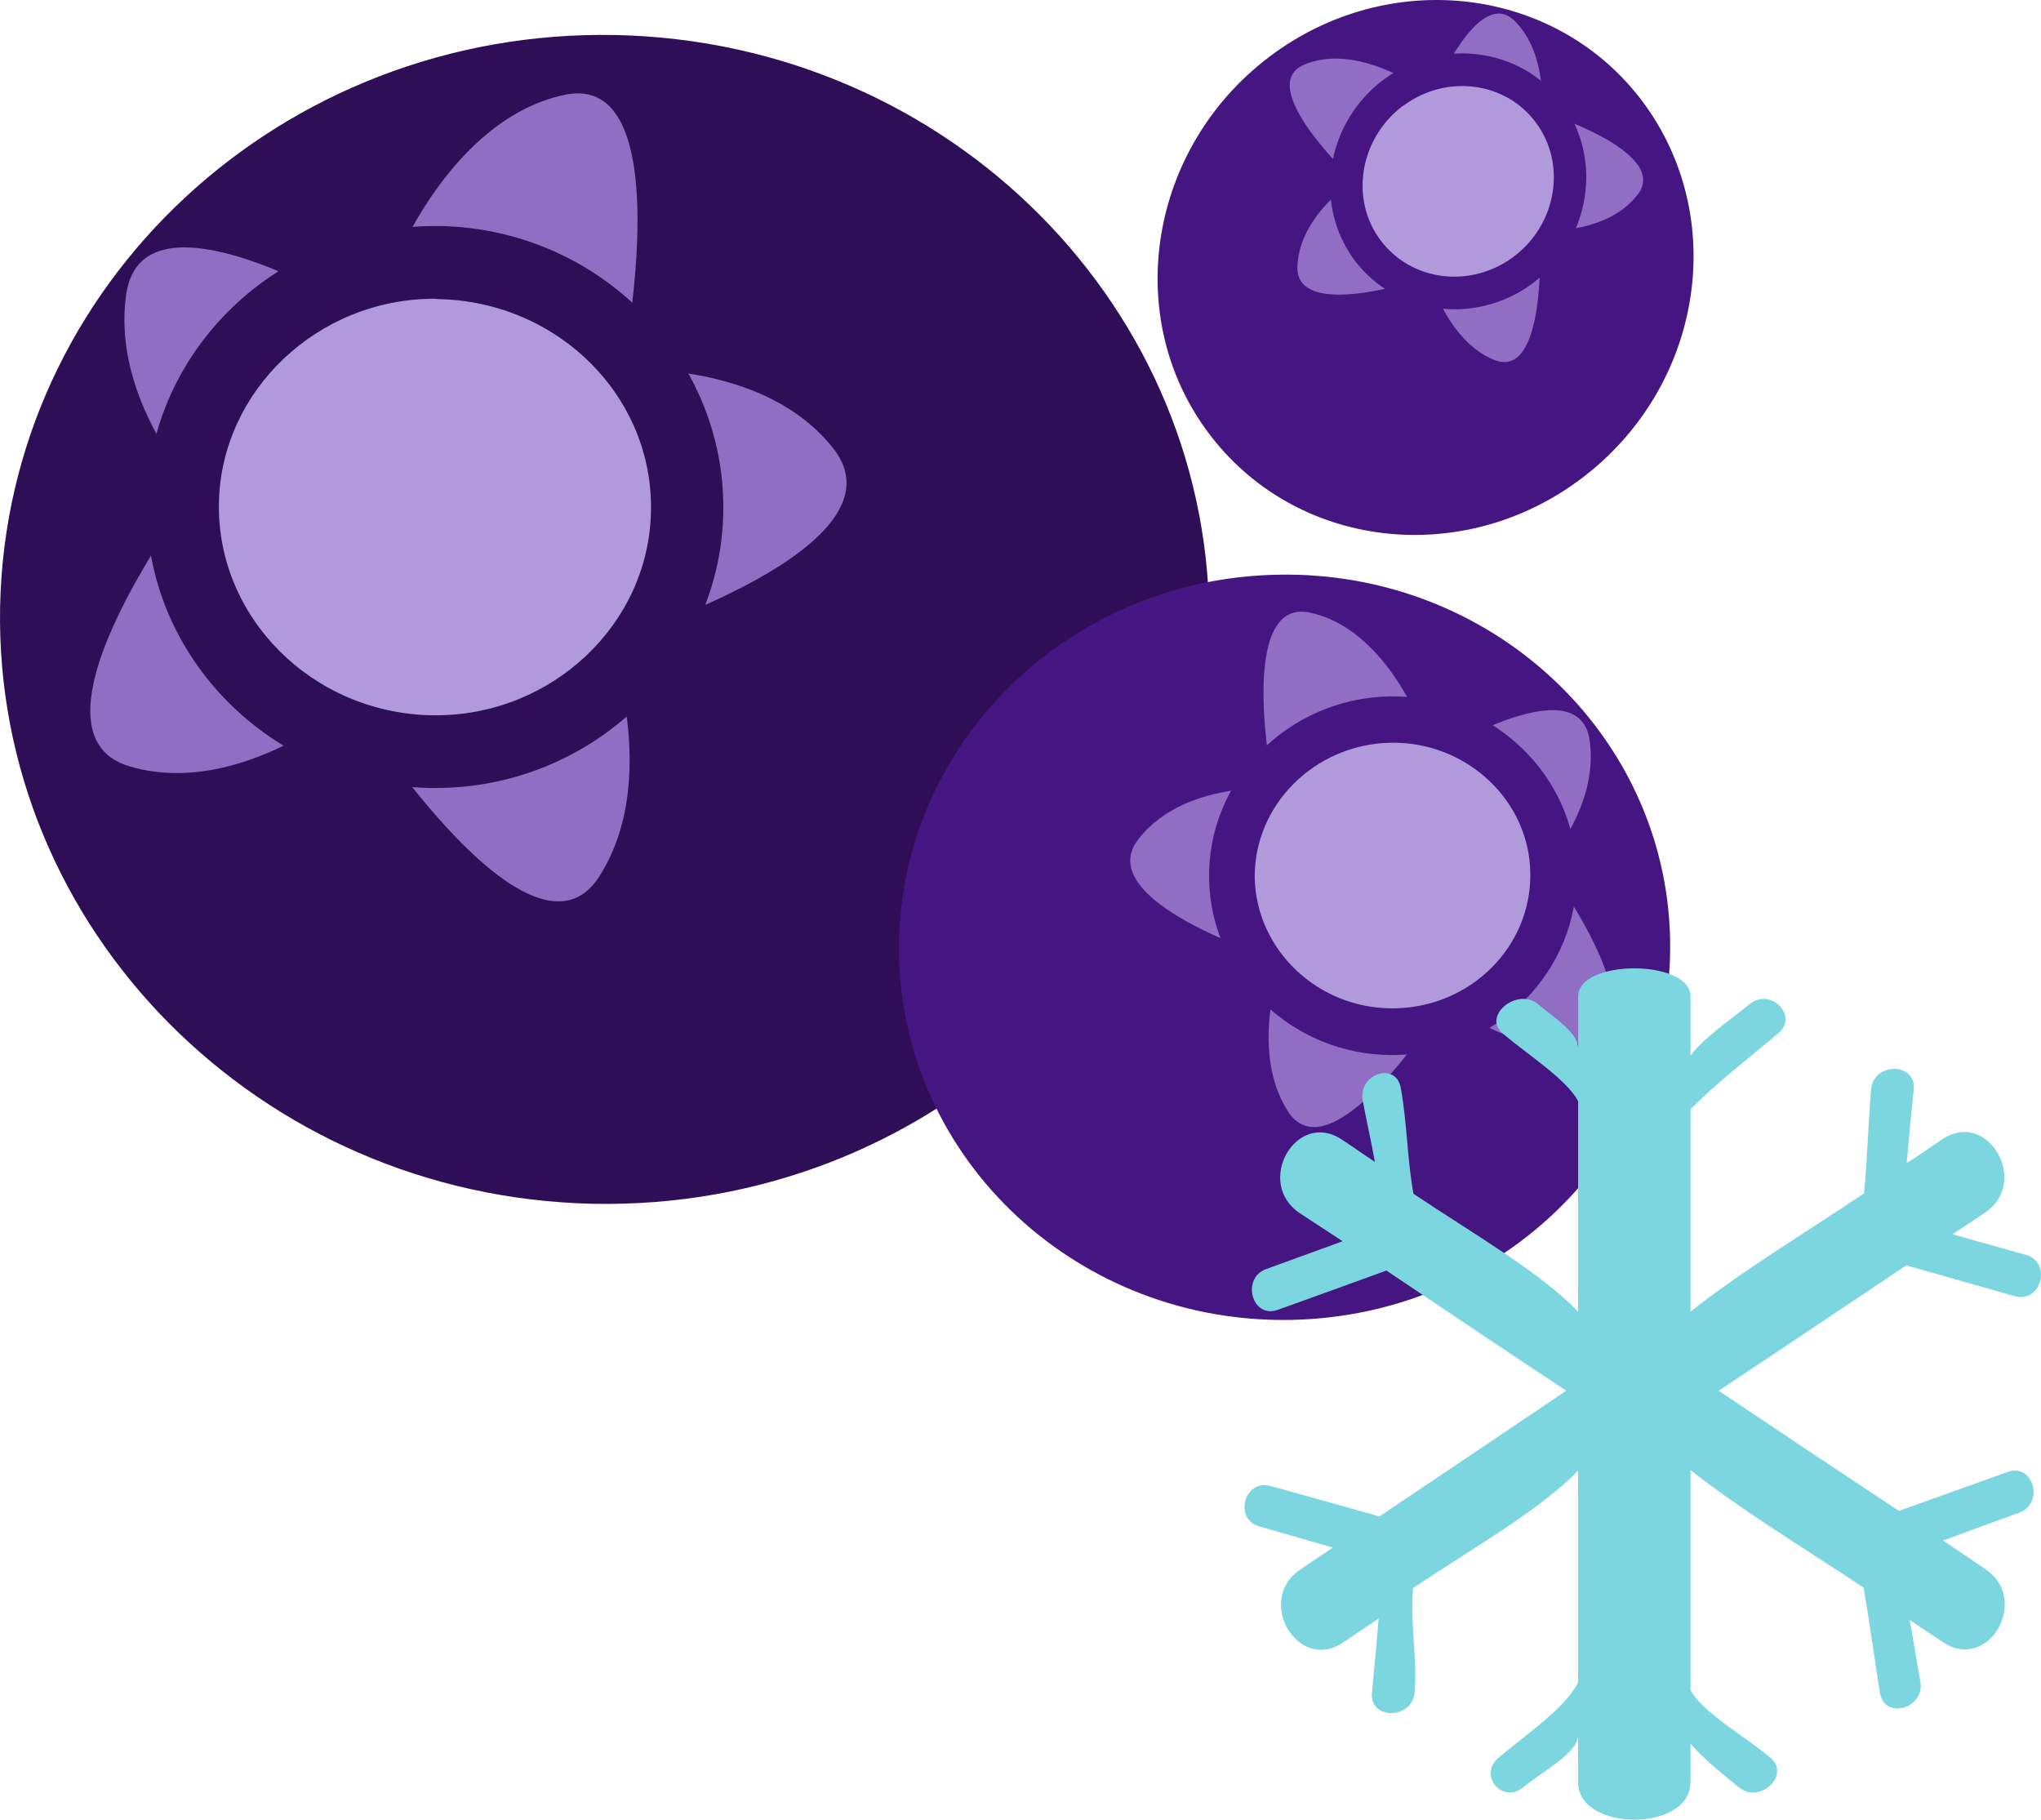 <?xml version="1.0" encoding="UTF-8" standalone="no"?>
<!-- Creator: CorelDRAW Home & Student X7 -->

<svg
   xmlns:dc="http://purl.org/dc/elements/1.1/"
   xmlns:cc="http://creativecommons.org/ns#"
   xmlns:rdf="http://www.w3.org/1999/02/22-rdf-syntax-ns#"
   xmlns:svg="http://www.w3.org/2000/svg"
   xmlns="http://www.w3.org/2000/svg"
   xmlns:sodipodi="http://sodipodi.sourceforge.net/DTD/sodipodi-0.dtd"
   xmlns:inkscape="http://www.inkscape.org/namespaces/inkscape"
   xml:space="preserve"
   width="55.033mm"
   height="49.059mm"
   version="1.1"
   style="clip-rule:evenodd;fill-rule:evenodd;image-rendering:optimizeQuality;shape-rendering:geometricPrecision;text-rendering:geometricPrecision"
   viewBox="0 0 5503.328 4905.935"
   id="svg59"
   sodipodi:docname="3390.svg"
   inkscape:version="0.92.4 (5da689c313, 2019-01-14)"><sodipodi:namedview
   pagecolor="#ffffff"
   bordercolor="#666666"
   borderopacity="1"
   objecttolerance="10"
   gridtolerance="10"
   guidetolerance="10"
   inkscape:pageopacity="0"
   inkscape:pageshadow="2"
   inkscape:window-width="640"
   inkscape:window-height="480"
   id="namedview61"
   showgrid="false"
   inkscape:zoom="0.2102413"
   inkscape:cx="102.62411"
   inkscape:cy="91.710235"
   inkscape:window-x="0"
   inkscape:window-y="0"
   inkscape:window-maximized="0"
   inkscape:current-layer="svg59" />
 <defs
   id="defs4">
  <style
   type="text/css"
   id="style2">
   <![CDATA[
    .fil0 {fill:#2E0F57;fill-rule:nonzero}
    .fil3 {fill:#451682;fill-rule:nonzero}
    .fil4 {fill:#7CD6E0;fill-rule:nonzero}
    .fil1 {fill:#8F6EC4;fill-rule:nonzero}
    .fil2 {fill:#B09ADB;fill-rule:nonzero}
   ]]>
  </style>
 </defs>
 <g
   id="Vrstva_x0020_1"
   transform="translate(-7784.737,-12370.565)">
  <g
   id="_294125776">
   <path
   class="fil0"
   d="m 7785,14007 c -16,869 700,1590 1599,1609 900,18 1644,-672 1661,-1542 16,-870 -700,-1590 -1600,-1609 -900,-18 -1643,672 -1660,1542 z"
   id="path7"
   inkscape:connector-curvature="0"
   style="fill:#2e0f57;fill-rule:nonzero" />
   <path
   class="fil1"
   d="m 9467,13337 c 0,0 151,-775 -159,-711 -310,65 -463,464 -463,464 0,0 363,77 622,247 z"
   id="path9"
   inkscape:connector-curvature="0"
   style="fill:#8f6ec4;fill-rule:nonzero" />
   <path
   class="fil1"
   d="m 8805,13241 c 0,0 -633,-401 -680,-77 -46,325 254,605 254,605 0,0 189,-330 426,-528 z"
   id="path11"
   inkscape:connector-curvature="0"
   style="fill:#8f6ec4;fill-rule:nonzero" />
   <path
   class="fil1"
   d="m 8316,13684 c 0,0 -501,660 -181,753 318,93 646,-210 646,-210 0,0 -302,-253 -465,-543 z"
   id="path13"
   inkscape:connector-curvature="0"
   style="fill:#8f6ec4;fill-rule:nonzero" />
   <path
   class="fil1"
   d="m 8768,14316 c 0,0 453,701 633,417 181,-284 4,-702 4,-702 0,0 -324,217 -637,285 z"
   id="path15"
   inkscape:connector-curvature="0"
   style="fill:#8f6ec4;fill-rule:nonzero" />
   <path
   class="fil1"
   d="m 9462,14087 c 0,0 778,-242 570,-507 -207,-263 -644,-210 -644,-210 0,0 104,385 74,717 z"
   id="path17"
   inkscape:connector-curvature="0"
   style="fill:#8f6ec4;fill-rule:nonzero" />
   <path
   class="fil2"
   d="m 8278,13723 c -7,365 292,666 667,674 375,8 686,-281 693,-645 6,-365 -292,-666 -667,-674 -376,-7 -686,281 -693,645 z"
   id="path19"
   inkscape:connector-curvature="0"
   style="fill:#b09adb;fill-rule:nonzero" />
   <path
   class="fil0"
   d="m 8375,13726 c -6,309 251,566 572,573 h 13 c 314,0 574,-246 580,-549 7,-310 -250,-566 -572,-573 l -12,-1 c -314,0 -575,247 -581,550 z m 568,769 c -428,-9 -771,-356 -763,-773 8,-410 356,-742 776,-742 h 17 c 428,9 770,356 762,773 -8,410 -356,742 -775,742 z"
   id="path21"
   inkscape:connector-curvature="0"
   style="fill:#2e0f57;fill-rule:nonzero" />
   <path
   class="fil3"
   d="m 12288,14903 c 11,555 -446,1014 -1020,1026 -574,12 -1048,-428 -1059,-983 -11,-555 446,-1015 1020,-1026 574,-12 1048,428 1059,983 z"
   id="path23"
   inkscape:connector-curvature="0"
   style="fill:#451682;fill-rule:nonzero" />
   <path
   class="fil1"
   d="m 11215,14476 c 0,0 -96,-494 101,-454 198,41 296,296 296,296 0,0 -231,50 -397,158 z"
   id="path25"
   inkscape:connector-curvature="0"
   style="fill:#8f6ec4;fill-rule:nonzero" />
   <path
   class="fil1"
   d="m 11637,14415 c 0,0 404,-256 434,-49 30,206 -162,386 -162,386 0,0 -121,-211 -272,-337 z"
   id="path27"
   inkscape:connector-curvature="0"
   style="fill:#8f6ec4;fill-rule:nonzero" />
   <path
   class="fil1"
   d="m 11950,14698 c 0,0 319,421 115,479 -203,60 -413,-134 -413,-134 0,0 194,-161 298,-345 z"
   id="path29"
   inkscape:connector-curvature="0"
   style="fill:#8f6ec4;fill-rule:nonzero" />
   <path
   class="fil1"
   d="m 11661,15100 c 0,0 -289,447 -404,266 -115,-181 -2,-448 -2,-448 0,0 206,139 406,182 z"
   id="path31"
   inkscape:connector-curvature="0"
   style="fill:#8f6ec4;fill-rule:nonzero" />
   <path
   class="fil1"
   d="m 11218,14954 c 0,0 -496,-154 -363,-322 132,-168 410,-135 410,-135 0,0 -66,246 -47,457 z"
   id="path33"
   inkscape:connector-curvature="0"
   style="fill:#8f6ec4;fill-rule:nonzero" />
   <path
   class="fil2"
   d="m 11974,14723 c 4,232 -187,424 -425,429 -240,5 -438,-180 -442,-412 -5,-232 186,-424 425,-429 240,-5 437,179 442,412 z"
   id="path35"
   inkscape:connector-curvature="0"
   style="fill:#b09adb;fill-rule:nonzero" />
   <path
   class="fil3"
   d="m 11542,14373 h -9 c -205,5 -368,169 -365,366 5,193 170,350 370,350 h 9 c 205,-4 368,-168 364,-366 -3,-193 -169,-350 -369,-350 z m -4,842 c -267,0 -488,-212 -493,-473 -6,-267 212,-488 486,-494 h 11 c 267,0 489,212 494,473 5,267 -213,488 -487,494 z"
   id="path37"
   inkscape:connector-curvature="0"
   style="fill:#451682;fill-rule:nonzero" />
   <path
   class="fil3"
   d="m 12215,12646 c 233,314 160,767 -164,1013 -324,246 -776,191 -1009,-123 -233,-313 -159,-767 165,-1012 323,-245 775,-191 1008,122 z"
   id="path39"
   inkscape:connector-curvature="0"
   style="fill:#451682;fill-rule:nonzero" />
   <path
   class="fil1"
   d="m 11427,12849 c 0,0 -258,-244 -128,-303 130,-58 290,47 290,47 0,0 -112,124 -162,256 z"
   id="path41"
   inkscape:connector-curvature="0"
   style="fill:#8f6ec4;fill-rule:nonzero" />
   <path
   class="fil1"
   d="m 11643,12638 c 0,0 126,-315 228,-209 102,106 65,288 65,288 0,0 -155,-70 -293,-79 z"
   id="path43"
   inkscape:connector-curvature="0"
   style="fill:#8f6ec4;fill-rule:nonzero" />
   <path
   class="fil1"
   d="m 11937,12670 c 0,0 355,108 263,226 -93,119 -291,95 -291,95 0,0 45,-173 28,-321 z"
   id="path45"
   inkscape:connector-curvature="0"
   style="fill:#8f6ec4;fill-rule:nonzero" />
   <path
   class="fil1"
   d="m 11937,13021 c 0,0 18,376 -123,320 -139,-56 -184,-256 -184,-256 0,0 175,-6 307,-64 z"
   id="path47"
   inkscape:connector-curvature="0"
   style="fill:#8f6ec4;fill-rule:nonzero" />
   <path
   class="fil1"
   d="m 11624,13121 c 0,0 -348,118 -341,-33 7,-152 180,-249 180,-249 0,0 63,168 161,282 z"
   id="path49"
   inkscape:connector-curvature="0"
   style="fill:#8f6ec4;fill-rule:nonzero" />
   <path
   class="fil2"
   d="m 11961,12674 c 98,131 68,321 -67,423 -136,102 -325,79 -422,-52 -97,-131 -67,-320 68,-423 135,-103 324,-79 421,52 z"
   id="path51"
   inkscape:connector-curvature="0"
   style="fill:#b09adb;fill-rule:nonzero" />
   <path
   class="fil3"
   d="m 11571,12654 -5,3 c -115,88 -142,250 -59,361 82,110 240,131 356,47 l 4,-3 c 116,-88 142,-250 59,-361 -81,-110 -240,-131 -355,-47 z m 343,483 c -153,111 -367,82 -477,-65 -112,-151 -77,-368 76,-485 l 7,-5 c 153,-111 367,-82 476,65 112,151 78,369 -77,486 z"
   id="path53"
   inkscape:connector-curvature="0"
   style="fill:#451682;fill-rule:nonzero" />
  </g>
  <path
   class="fil4"
   d="m 12925,15782 c 97,28 195,55 292,83 72,20 101,-91 31,-111 -66,-19 -133,-37 -199,-56 30,-19 60,-39 88,-58 122,-82 8,-280 -115,-198 -32,22 -64,44 -96,64 6,-66 12,-133 19,-199 6,-73 -108,-73 -115,0 -8,94 -10,187 -19,281 -158,106 -334,212 -468,319 v -546 c 67,-68 155,-136 236,-204 57,-47 -20,-126 -77,-79 -54,44 -126,93 -159,139 v -160 c 0,-101 -303,-101 -303,0 v 139 c 0,-40 -62,-80 -108,-118 -56,-47 -152,32 -95,79 72,61 170,122 203,182 v 568 c -101,-106 -286,-212 -444,-318 -17,-94 -17,-189 -34,-284 -11,-72 -114,-42 -103,31 10,55 23,111 33,167 -31,-20 -58,-40 -89,-60 -123,-82 -236,116 -114,198 39,26 77,50 116,76 -69,25 -137,50 -206,75 -68,24 -39,135 31,110 97,-35 195,-70 293,-106 161,108 323,217 485,324 -167,113 -336,226 -504,339 -98,-28 -195,-55 -293,-82 -71,-20 -101,89 -30,109 66,19 132,38 198,57 -29,19 -59,39 -88,59 -122,81 -8,279 115,197 32,-22 65,-43 96,-65 -5,67 -12,134 -18,200 -7,74 108,73 115,0 8,-94 -13,-187 -4,-282 158,-106 344,-211 445,-317 v 571 c -33,68 -133,135 -214,203 -57,47 10,127 66,80 55,-45 148,-93 148,-140 v 127 c 0,134 303,134 303,0 v -105 c 33,40 84,80 130,118 56,47 142,-33 85,-80 -73,-61 -182,-121 -215,-182 v -593 c 134,106 309,212 467,317 16,95 29,190 44,284 12,73 121,42 109,-30 -10,-55 -19,-112 -29,-167 30,20 59,40 90,60 123,82 236,-116 114,-197 -38,-26 -76,-52 -114,-77 67,-25 136,-50 205,-75 69,-25 39,-135 -31,-110 -97,35 -195,70 -293,105 -162,-107 -324,-215 -486,-324 169,-112 337,-225 506,-338 z"
   id="path56"
   inkscape:connector-curvature="0"
   style="fill:#7cd6e0;fill-rule:nonzero" />
 </g>
</svg>